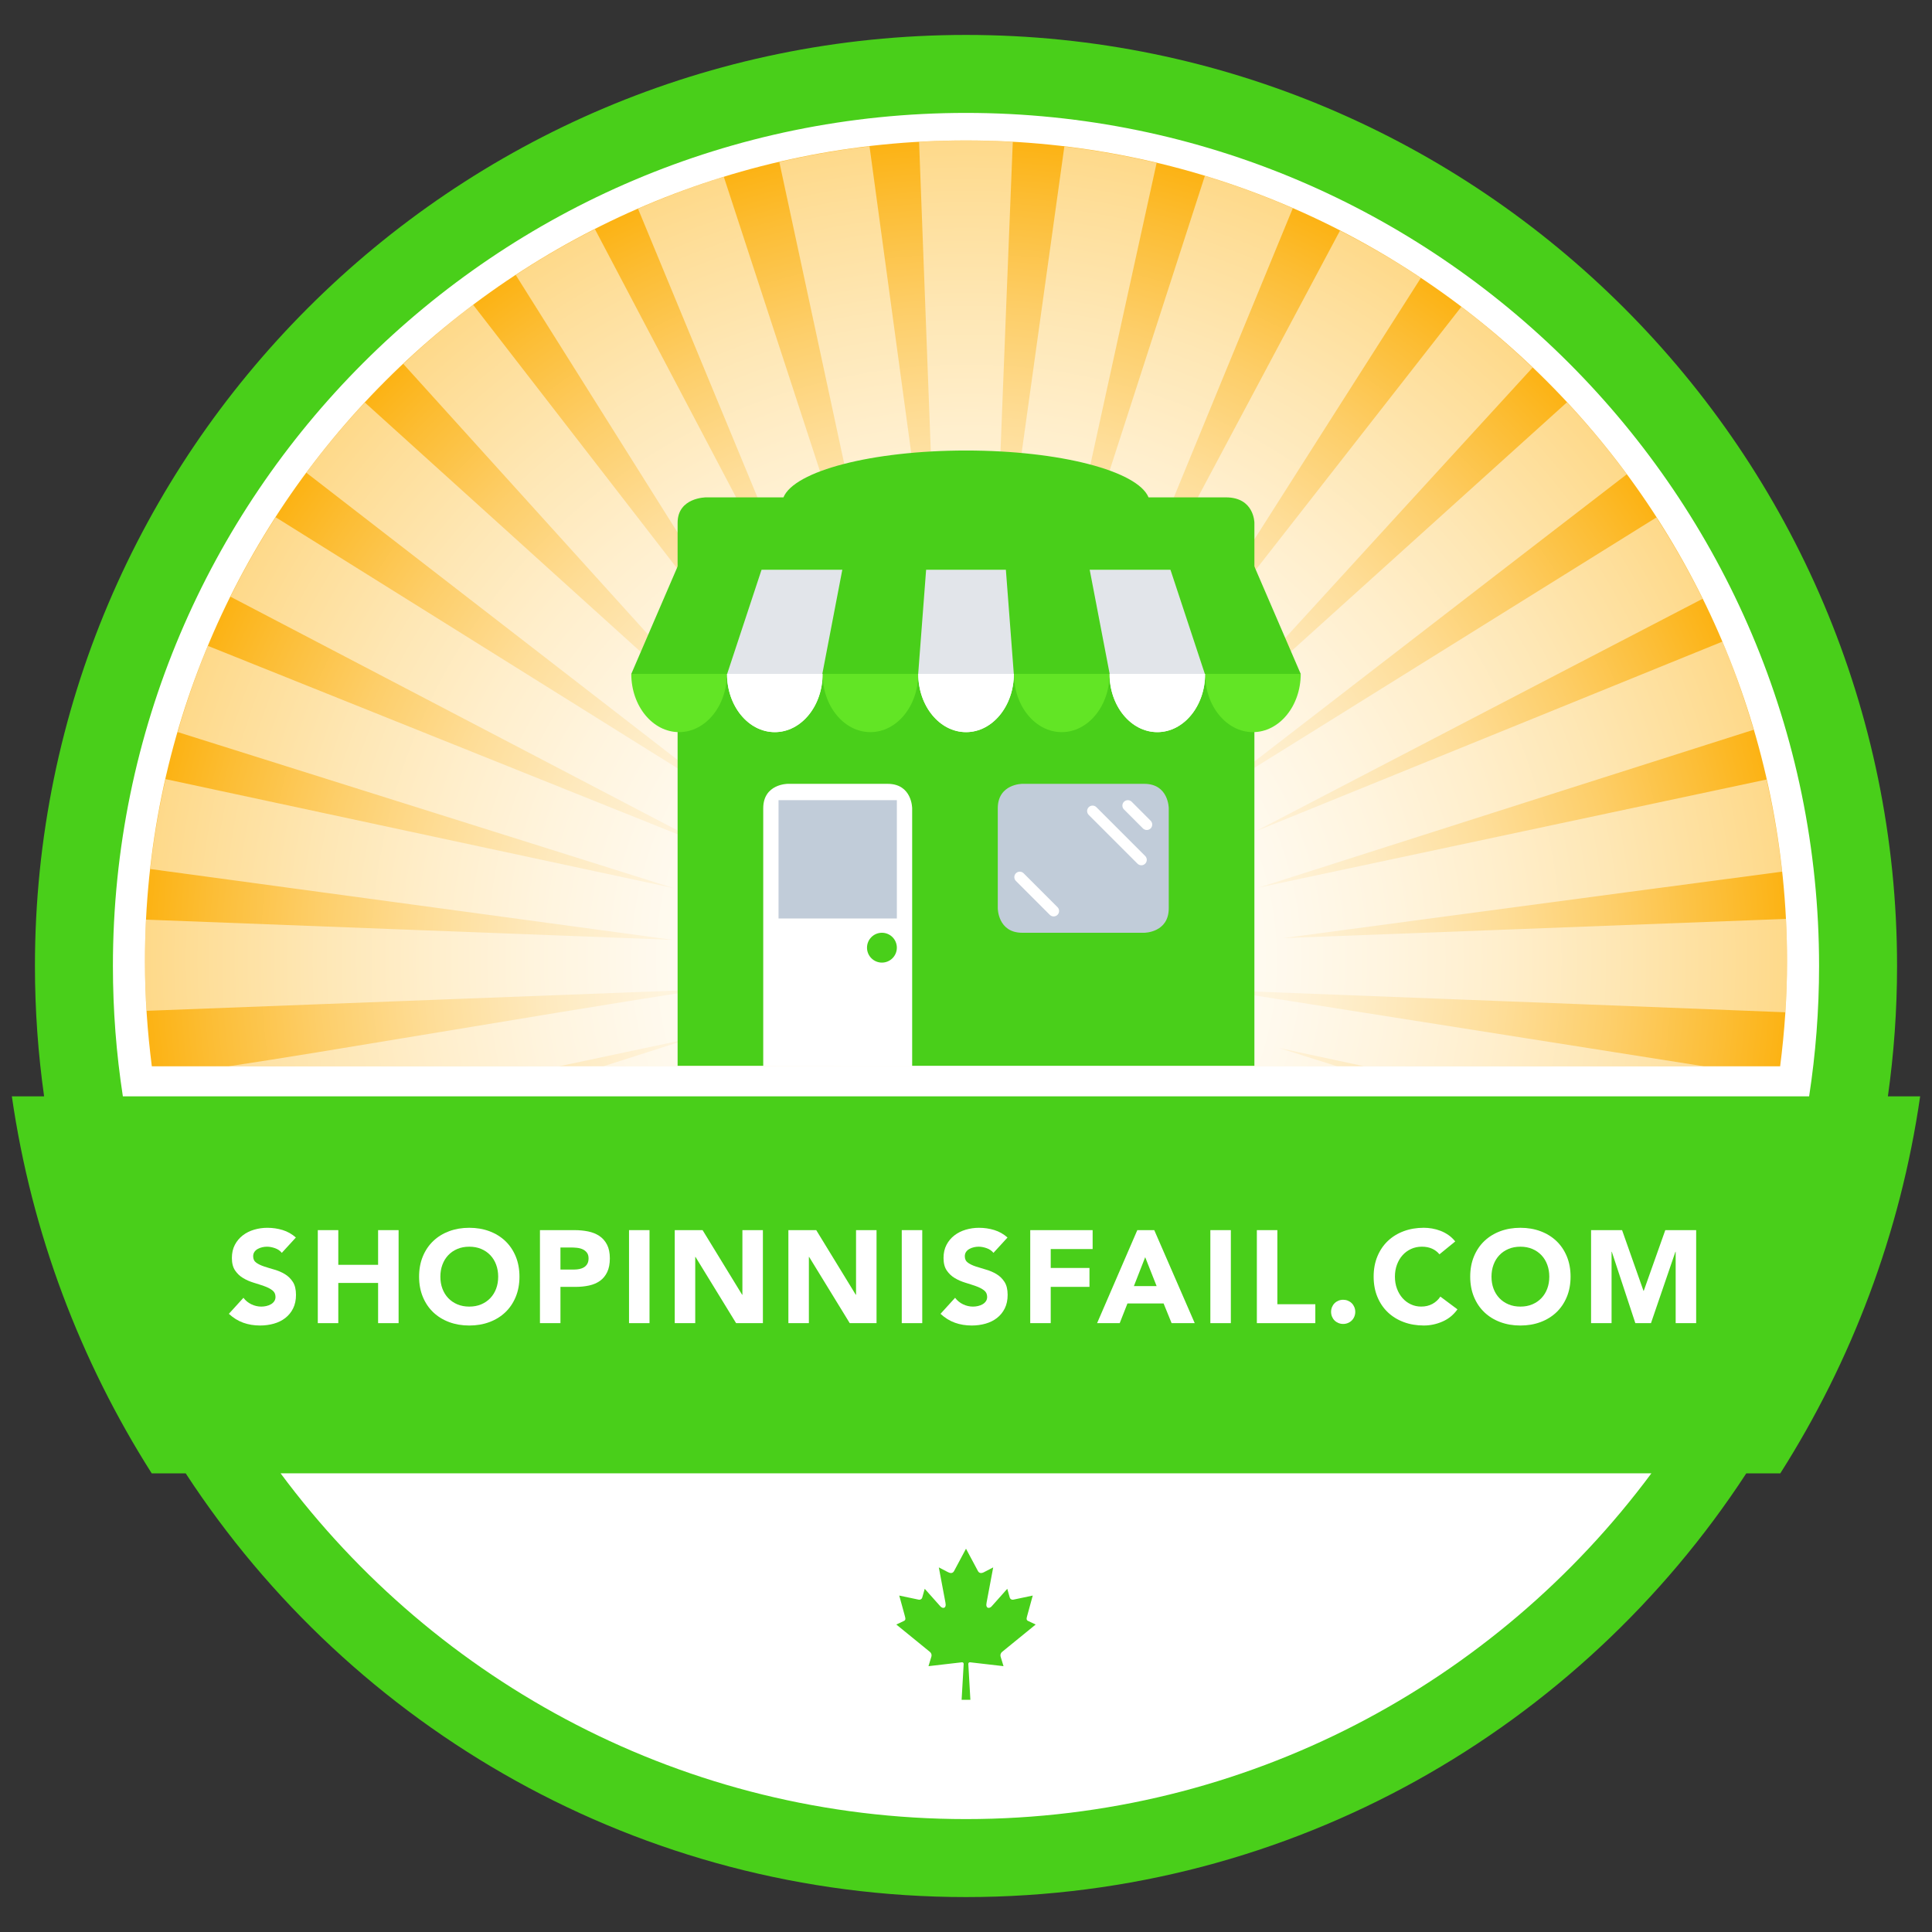 <?xml version="1.0" encoding="utf-8"?>
<!-- Generator: Adobe Illustrator 15.0.2, SVG Export Plug-In . SVG Version: 6.00 Build 0)  -->
<!DOCTYPE svg PUBLIC "-//W3C//DTD SVG 1.1//EN" "http://www.w3.org/Graphics/SVG/1.1/DTD/svg11.dtd">
<svg version="1.1" id="Layer_1" xmlns="http://www.w3.org/2000/svg" xmlns:xlink="http://www.w3.org/1999/xlink" x="0px" y="0px"
	 width="500px" height="500px" viewBox="0 0 500 500" enable-background="new 0 0 500 500" xml:space="preserve">
<rect x="0" y="0" width="500" height="500" fill="#333333" stroke="none"/>
<path fill="#FFFFFF" d="M250,480.867c127.507,0,230.866-103.362,230.866-230.867c0-127.506-103.359-230.869-230.866-230.869
	S19.132,122.494,19.132,250C19.132,377.505,122.493,480.867,250,480.867"/>
<g>
	<g>
		<g>
			<g>
				<g>
					<g>
						<defs>
							<path id="SVGID_1_" d="M37.51,248.829c0,9.2,0.648,18.243,1.782,27.135h421.409c1.136-8.892,1.786-17.935,1.786-27.135
								c0-117.352-95.14-212.484-212.487-212.484C132.644,36.345,37.51,131.478,37.51,248.829"/>
						</defs>
						<clipPath id="SVGID_2_">
							<use xlink:href="#SVGID_1_"  overflow="visible"/>
						</clipPath>
						
							<radialGradient id="SVGID_3_" cx="-160.012" cy="152.786" r="2.521" gradientTransform="matrix(84.24 0 0 84.24 13729.445 -12622.035)" gradientUnits="userSpaceOnUse">
							<stop  offset="0" style="stop-color:#FFFFFF"/>
							<stop  offset="0.126" style="stop-color:#FFFEFB"/>
							<stop  offset="0.257" style="stop-color:#FFFAEE"/>
							<stop  offset="0.389" style="stop-color:#FFF3DA"/>
							<stop  offset="0.523" style="stop-color:#FEE9BD"/>
							<stop  offset="0.659" style="stop-color:#FEDD97"/>
							<stop  offset="0.795" style="stop-color:#FDCE69"/>
							<stop  offset="0.929" style="stop-color:#FCBD34"/>
							<stop  offset="1" style="stop-color:#FCB315"/>
						</radialGradient>
						<rect x="37.51" y="36.345" clip-path="url(#SVGID_2_)" fill="url(#SVGID_3_)" width="424.979" height="239.619"/>
					</g>
				</g>
			</g>
		</g>
	</g>
</g>
<path opacity="0.5" fill="#FFFFFF" enable-background="new    " d="M441.006,275.964l-124.699-19.676
	c63.412,2.446,132.082,5.112,145.741,5.69c0.282-4.353,0.439-8.729,0.439-13.149c0-3.696-0.101-7.369-0.284-11.019l-130.162,4.976
	c75.628-10.107,118.92-15.873,129.022-17.183l0.135-0.018c-0.883-8.099-2.247-16.048-4.019-23.849l-131.42,27.972
	c57.31-18.301,115.89-36.997,127.812-40.76l0.271-0.087c-2.289-7.791-4.961-15.416-8.09-22.808l-120.812,49.092
	c55.11-28.699,104.679-54.497,115.229-59.942l0.463-0.237c-3.586-7.269-7.593-14.286-11.954-21.055l-114.991,71.616
	c62.561-48.3,98.391-75.94,106.765-82.354l0.562-0.431c-4.808-6.506-9.981-12.716-15.484-18.624l-98.109,88.563
	c38.479-42.113,80.12-87.67,88.688-96.977l0.523-0.573c-5.848-5.579-11.981-10.85-18.438-15.738L296.2,184.282
	c42.149-66.281,65.479-102.938,70.983-111.517l0.526-0.828c-6.71-4.474-13.704-8.544-20.922-12.246l-63.883,119.885
	C307.287,120.193,329.549,66,334.177,54.86l0.403-0.971c-7.38-3.208-14.971-6.015-22.76-8.38L270.736,172.6
	c12.717-58.131,25.632-117.109,28.359-129.357l0.234-1.079c-7.803-1.856-15.771-3.28-23.878-4.249L256.77,171.927
	c3.071-78.68,4.85-123.669,5.291-134.044l0.051-1.173c-4.012-0.226-8.047-0.366-12.109-0.366c-4.08,0-8.125,0.142-12.146,0.368
	l5.003,132.221c-8.901-65.457-16.179-118.941-17.68-129.968l-0.151-1.11c-7.923,0.928-15.705,2.298-23.338,4.072l30.074,139.869
	c-22.046-67.491-40.485-123.934-44.095-134.98l-0.349-1.064c-7.598,2.342-14.993,5.127-22.2,8.271l51.204,123.742
	c-24.318-46.208-45.216-85.909-55.688-105.8L153.968,59.3c-7.066,3.587-13.908,7.543-20.491,11.87l73.475,116.909
	c-42.057-54.354-76.881-99.35-83.923-108.45l-0.579-0.748c-6.322,4.753-12.339,9.88-18.083,15.293l94.102,104.052
	c-51.833-46.862-94.953-85.845-103.506-93.576l-0.539-0.487c-5.373,5.773-10.443,11.824-15.152,18.169l110.634,85.594
	C139.302,176.314,96.005,149.27,78.444,138.3l-7.104-4.437c-4.263,6.613-8.18,13.467-11.703,20.557l123.884,64.766
	c-55.777-22.378-103.463-41.505-122.445-49.119l-7.272-2.918c-3.016,7.238-5.608,14.692-7.823,22.309l128.283,40.369
	c-52.15-11.19-96.969-20.804-118.887-25.506l-12.538-2.691c-1.729,7.615-3.065,15.371-3.951,23.269l135.197,18.334
	c-66.053-2.541-121.021-4.649-134.932-5.183l-1.368-0.052c-0.179,3.588-0.273,7.198-0.273,10.831c0,4.295,0.153,8.55,0.419,12.772
	l143.457-5.484c-25.194,3.943-49.311,7.951-70.608,11.488c-20.243,3.358-38.262,6.355-51.64,8.354h85.528l34.074-7.229
	l-22.609,7.229h189.936l-15.083-4.747l22.098,4.747L441.006,275.964L441.006,275.964z"/>
<rect x="11.025" y="31.206" fill="none" width="477.947" height="256.101"/>
<path fill="#49CF1A" d="M496.934,283.727h-8.35c1.553-11.021,2.373-22.281,2.373-33.727C490.957,117.136,382.863,9.041,250,9.041
	C117.136,9.041,9.042,117.136,9.042,250c0,11.443,0.82,22.702,2.372,33.727H3.066c5.125,35.479,17.752,68.537,36.196,97.574h8.797
	C91.093,447.263,165.535,490.959,250,490.959c84.463,0,158.904-43.696,201.938-109.658h8.802
	C479.18,352.264,491.809,319.205,496.934,283.727z M29.222,250c0-121.738,99.042-220.779,220.778-220.779
	c121.736,0,220.775,99.041,220.775,220.779c0,11.465-0.886,22.729-2.573,33.727H31.796C30.103,272.729,29.222,261.465,29.222,250z
	 M250,470.777c-72.597,0-137.114-35.229-177.379-89.479h354.755C387.113,435.552,322.595,470.777,250,470.777z"/>
<path fill="#49CF1A" d="M265.949,417.766l1.324-4.836l-5.047,1.064c-0.494,0.076-0.824-0.238-0.898-0.537l-0.648-2.277l-3.992,4.484
	c-0.564,0.717-1.719,0.717-1.356-0.941l1.705-9.081l-2.288,1.188c-0.646,0.36-1.285,0.419-1.646-0.223l-3.042-5.688l-0.06-0.111
	l-0.061,0.111l-3.039,5.688c-0.359,0.642-1.002,0.583-1.645,0.223l-2.288-1.188l1.706,9.081c0.357,1.658-0.793,1.658-1.36,0.941
	l-3.995-4.484l-0.647,2.277c-0.074,0.299-0.402,0.613-0.896,0.537l-5.05-1.064l1.327,4.836c0.282,1.076,0.505,1.521-0.287,1.81
	l-1.8,0.849l8.691,7.081c0.345,0.271,0.52,0.751,0.396,1.188l-0.76,2.506c2.992-0.35,5.676-0.656,8.668-1.002
	c0.267-0.004,0.441,0.145,0.438,0.451l-0.533,9.252l1.074,0.008l0,0H250h0.062l0,0l1.072-0.008l-0.534-9.252
	c-0.002-0.311,0.174-0.455,0.438-0.451c2.995,0.346,5.678,0.652,8.671,1.002l-0.762-2.506c-0.122-0.438,0.052-0.916,0.396-1.188
	l8.693-7.081l-1.8-0.849C265.443,419.287,265.664,418.842,265.949,417.766"/>
<path fill="#FFFFFF" d="M234.667,275.829h1.4v-0.705v-0.833v-65.098c0,0,0-6.339-6.343-6.339h-25.863c0,0-6.339,0-6.339,6.339
	v64.931v1v0.705h1.27H200h32.875H234.667z"/>
<path fill="#49CF1A" d="M317.265,128.718h-20.021c-2.836-6.829-22.887-12.124-47.247-12.124c-24.356,0-44.408,5.295-47.243,12.124
	h-20.021c0,0-7.369,0-7.369,6.585v128.363v5.579v6.584h7.369h4.768h10.021v-0.705v-0.582v-65.349c0-6.339,6.339-6.339,6.339-6.339
	h25.863c6.343,0,6.343,6.339,6.343,6.339v64.933v0.998v0.705h76.432h4.767h7.37v-6.584v-5.579V135.303
	C324.636,135.303,324.636,128.718,317.265,128.718z"/>
<path fill="#C1CCD9" d="M264.564,202.854c0,0-6.34,0-6.34,6.339v25.867c0,0,0,6.339,6.34,6.339h31.564c0,0,6.344,0,6.344-6.339
	v-25.867c0,0,0-6.339-6.344-6.339H264.564z"/>
<path fill="#49CF1A" d="M228.243,249.12c2.131,0,3.861-1.728,3.861-3.862c0-2.131-1.73-3.861-3.861-3.861
	c-2.132,0-3.862,1.73-3.862,3.861C224.38,247.393,226.111,249.12,228.243,249.12"/>
<rect x="201.484" y="207.082" fill="#C1CCD9" width="30.62" height="30.62"/>
<path fill="#FFFFFF" d="M272.684,237.172c-0.355,0-0.722-0.137-0.998-0.411l-8.767-8.77c-0.553-0.549-0.553-1.441,0-1.992
	c0.552-0.549,1.438-0.549,1.988,0l8.771,8.77c0.551,0.549,0.551,1.441,0,1.992C273.402,237.035,273.042,237.172,272.684,237.172"/>
<path fill="#FFFFFF" d="M295.378,223.933c-0.362,0-0.721-0.138-0.994-0.411l-12.629-12.628c-0.549-0.551-0.549-1.44,0-1.992
	c0.552-0.551,1.445-0.551,1.994,0l12.625,12.628c0.549,0.551,0.549,1.438,0,1.992C296.1,223.795,295.741,223.933,295.378,223.933"/>
<path fill="#FFFFFF" d="M296.79,214.805c-0.363,0-0.722-0.14-0.998-0.411l-4.905-4.908c-0.552-0.552-0.552-1.443,0-1.992
	c0.553-0.552,1.442-0.552,1.991,0l4.906,4.908c0.549,0.549,0.549,1.438,0,1.992C297.507,214.665,297.148,214.805,296.79,214.805"/>
<path fill="#FFFFFF" d="M324.663,147.513H175.389v26.886h12.758c0.001,8.325,5.539,15.075,12.369,15.075
	c6.833,0.001,12.371-6.75,12.372-15.075h24.756c0.001,8.325,5.54,15.075,12.373,15.075c6.833,0.001,12.368-6.75,12.369-15.075
	h24.761c0.002,8.325,5.539,15.075,12.369,15.075s12.367-6.75,12.368-15.075h12.779V147.513L324.663,147.513z"/>
<rect x="175.389" y="147.513" fill="#E2E5EA" width="149.274" height="26.886"/>
<path fill="#62E525" d="M336.626,174.396h-24.74c0,8.326,5.539,15.078,12.369,15.078
	C331.089,189.475,336.626,182.723,336.626,174.396"/>
<path fill="#62E525" d="M287.146,174.396h-24.742c0,8.326,5.539,15.078,12.369,15.078
	C281.605,189.475,287.146,182.723,287.146,174.396"/>
<path fill="#62E525" d="M237.629,174.396h-24.741c0,8.326,5.538,15.078,12.37,15.078
	C232.092,189.475,237.629,182.723,237.629,174.396"/>
<path fill="#62E525" d="M188.113,174.396h-24.739c0,8.326,5.537,15.078,12.37,15.078
	C182.578,189.475,188.113,182.723,188.113,174.396"/>
<path fill="#FFFFFF" d="M311.884,174.396h-24.737c0,8.326,5.537,15.078,12.369,15.078
	C306.347,189.474,311.884,182.723,311.884,174.396"/>
<path fill="#FFFFFF" d="M262.386,174.396h-24.742c0,8.326,5.539,15.078,12.373,15.078
	C256.85,189.475,262.386,182.723,262.386,174.396"/>
<path fill="#FFFFFF" d="M212.888,174.396h-24.741c0,8.326,5.538,15.078,12.369,15.078
	C207.35,189.475,212.888,182.723,212.888,174.396"/>
<polygon fill="#49CF1A" points="336.616,174.396 336.616,174.393 324.595,146.513 302.604,146.513 311.81,174.396 "/>
<polygon fill="#49CF1A" points="260.249,146.513 262.372,174.396 287.18,174.396 281.833,146.513 "/>
<polygon fill="#49CF1A" points="163.382,174.396 175.405,146.513 197.397,146.513 188.191,174.396 "/>
<polygon fill="#49CF1A" points="239.75,146.513 237.627,174.396 212.82,174.396 218.167,146.513 "/>
<g>
	<path fill="#FFFFFF" d="M72.931,324.24c-0.431-0.545-1.015-0.945-1.751-1.207c-0.737-0.26-1.434-0.391-2.091-0.391
		c-0.386,0-0.782,0.045-1.19,0.135c-0.408,0.092-0.793,0.232-1.156,0.427c-0.363,0.192-0.658,0.446-0.884,0.765
		c-0.226,0.319-0.34,0.703-0.34,1.156c0,0.727,0.272,1.279,0.816,1.666c0.544,0.386,1.229,0.714,2.057,0.984
		c0.827,0.271,1.717,0.545,2.669,0.815s1.841,0.657,2.669,1.156c0.827,0.498,1.513,1.167,2.057,2.006s0.816,1.961,0.816,3.366
		c0,1.337-0.25,2.505-0.748,3.502c-0.499,0.997-1.173,1.822-2.023,2.48s-1.836,1.146-2.958,1.461
		c-1.122,0.317-2.307,0.479-3.553,0.479c-1.564,0-3.015-0.236-4.352-0.714c-1.338-0.478-2.584-1.247-3.74-2.312l3.774-4.146
		c0.544,0.727,1.229,1.285,2.057,1.684c0.827,0.396,1.683,0.594,2.567,0.594c0.43,0,0.867-0.051,1.309-0.15
		c0.442-0.104,0.838-0.257,1.19-0.46c0.351-0.203,0.634-0.465,0.85-0.781c0.215-0.315,0.323-0.69,0.323-1.122
		c0-0.726-0.278-1.298-0.833-1.717c-0.556-0.42-1.252-0.775-2.091-1.07s-1.746-0.59-2.72-0.885c-0.974-0.295-1.881-0.689-2.72-1.189
		c-0.839-0.498-1.536-1.156-2.091-1.973c-0.556-0.814-0.833-1.894-0.833-3.229c0-1.293,0.255-2.426,0.765-3.399
		c0.51-0.976,1.19-1.791,2.04-2.448c0.85-0.656,1.83-1.149,2.941-1.479c1.11-0.328,2.255-0.492,3.434-0.492
		c1.36,0,2.674,0.191,3.944,0.577s2.414,1.032,3.434,1.938L72.931,324.24z"/>
	<path fill="#FFFFFF" d="M82.247,318.357h5.304v8.978h10.302v-8.978h5.304v24.072h-5.304v-10.404H87.551v10.404h-5.304V318.357z"/>
	<path fill="#FFFFFF" d="M108.46,330.395c0-1.926,0.323-3.672,0.969-5.234s1.547-2.896,2.703-3.994
		c1.156-1.102,2.527-1.941,4.114-2.533c1.586-0.589,3.32-0.884,5.202-0.884c1.881,0,3.615,0.295,5.202,0.884
		c1.586,0.592,2.958,1.436,4.114,2.533c1.156,1.102,2.057,2.432,2.703,3.994s0.969,3.312,0.969,5.234
		c0,1.929-0.323,3.672-0.969,5.236c-0.646,1.562-1.547,2.896-2.703,3.995c-1.156,1.101-2.528,1.942-4.114,2.532
		c-1.587,0.59-3.321,0.885-5.202,0.885c-1.882,0-3.616-0.295-5.202-0.885c-1.587-0.59-2.958-1.434-4.114-2.532
		c-1.156-1.101-2.057-2.433-2.703-3.995C108.783,334.066,108.46,332.32,108.46,330.395z M113.968,330.395
		c0,1.135,0.175,2.172,0.527,3.111c0.351,0.939,0.855,1.758,1.513,2.448c0.657,0.69,1.445,1.229,2.363,1.614
		c0.918,0.386,1.943,0.578,3.077,0.578c1.133,0,2.159-0.192,3.077-0.578c0.918-0.385,1.705-0.924,2.363-1.614
		c0.657-0.69,1.161-1.509,1.513-2.448c0.351-0.939,0.527-1.979,0.527-3.111c0-1.108-0.176-2.142-0.527-3.094
		c-0.352-0.951-0.856-1.773-1.513-2.465c-0.658-0.691-1.445-1.229-2.363-1.615c-0.918-0.385-1.944-0.578-3.077-0.578
		c-1.134,0-2.159,0.193-3.077,0.578c-0.918,0.387-1.706,0.924-2.363,1.615c-0.658,0.691-1.162,1.514-1.513,2.465
		C114.144,328.253,113.968,329.284,113.968,330.395z"/>
	<path fill="#FFFFFF" d="M139.74,318.357h8.942c1.246,0,2.425,0.115,3.536,0.341c1.11,0.228,2.08,0.618,2.907,1.174
		s1.484,1.304,1.972,2.243c0.487,0.941,0.731,2.125,0.731,3.554c0,1.405-0.227,2.584-0.68,3.536
		c-0.454,0.951-1.077,1.711-1.87,2.277c-0.793,0.565-1.734,0.97-2.822,1.207c-1.088,0.238-2.267,0.355-3.536,0.355h-3.876v9.385
		h-5.304V318.357z M145.044,328.559h3.536c0.476,0,0.935-0.045,1.377-0.136s0.838-0.243,1.19-0.459
		c0.351-0.216,0.634-0.51,0.85-0.884c0.215-0.374,0.323-0.846,0.323-1.411c0-0.612-0.142-1.104-0.425-1.479
		c-0.284-0.373-0.646-0.662-1.088-0.867c-0.442-0.201-0.935-0.334-1.479-0.391s-1.066-0.084-1.564-0.084h-2.72V328.559z"/>
	<path fill="#FFFFFF" d="M162.791,318.357h5.304v24.072h-5.304V318.357z"/>
	<path fill="#FFFFFF" d="M174.623,318.357h7.208l10.234,16.729h0.068v-16.729h5.304v24.072h-6.936l-10.506-17.137h-0.068v17.137
		h-5.304V318.357L174.623,318.357z"/>
	<path fill="#FFFFFF" d="M204.033,318.357h7.208l10.234,16.729h0.068v-16.729h5.304v24.072h-6.936l-10.506-17.137h-0.068v17.137
		h-5.304V318.357L204.033,318.357z"/>
	<path fill="#FFFFFF" d="M233.374,318.357h5.304v24.072h-5.304V318.357z"/>
	<path fill="#FFFFFF" d="M257.105,324.24c-0.434-0.545-1.018-0.945-1.752-1.207c-0.736-0.26-1.436-0.391-2.09-0.391
		c-0.389,0-0.783,0.045-1.189,0.135c-0.408,0.092-0.795,0.232-1.156,0.427c-0.363,0.192-0.658,0.446-0.885,0.765
		c-0.227,0.318-0.34,0.703-0.34,1.156c0,0.727,0.272,1.279,0.816,1.666c0.544,0.386,1.229,0.714,2.058,0.984
		c0.826,0.271,1.718,0.545,2.668,0.815c0.953,0.271,1.843,0.657,2.671,1.156c0.827,0.498,1.514,1.167,2.057,2.006
		c0.545,0.839,0.815,1.961,0.815,3.366c0,1.337-0.25,2.505-0.747,3.502c-0.498,0.997-1.175,1.822-2.023,2.48
		c-0.85,0.658-1.836,1.146-2.957,1.461c-1.122,0.317-2.307,0.479-3.553,0.479c-1.565,0-3.016-0.236-4.353-0.714
		c-1.338-0.478-2.584-1.247-3.74-2.312l3.774-4.146c0.544,0.727,1.229,1.285,2.057,1.684c0.827,0.396,1.684,0.594,2.566,0.594
		c0.434,0,0.867-0.051,1.311-0.15c0.443-0.104,0.84-0.257,1.189-0.46c0.354-0.203,0.637-0.465,0.852-0.781
		c0.215-0.315,0.322-0.69,0.322-1.122c0-0.726-0.277-1.298-0.832-1.717c-0.559-0.42-1.254-0.775-2.094-1.07
		c-0.838-0.295-1.744-0.59-2.72-0.885c-0.975-0.295-1.881-0.689-2.72-1.189c-0.839-0.498-1.536-1.156-2.091-1.973
		c-0.556-0.814-0.833-1.894-0.833-3.229c0-1.293,0.255-2.426,0.765-3.399c0.51-0.976,1.19-1.791,2.04-2.448
		c0.85-0.656,1.83-1.149,2.941-1.479c1.11-0.328,2.252-0.492,3.434-0.492c1.357,0,2.674,0.191,3.941,0.577
		c1.271,0.386,2.414,1.032,3.438,1.938L257.105,324.24z"/>
	<path fill="#FFFFFF" d="M266.625,318.357h16.148v4.896h-10.847v4.896h10.03v4.896h-10.03v9.385h-5.304L266.625,318.357
		L266.625,318.357z"/>
	<path fill="#FFFFFF" d="M294.334,318.357h4.387l10.473,24.072h-5.983l-2.074-5.101h-9.35l-2.007,5.101h-5.85L294.334,318.357z
		 M296.374,325.361l-2.924,7.479h5.882L296.374,325.361z"/>
	<path fill="#FFFFFF" d="M313.238,318.357h5.304v24.072h-5.304V318.357z"/>
	<path fill="#FFFFFF" d="M325.274,318.357h5.304v19.177h9.826v4.896h-15.13V318.357L325.274,318.357z"/>
	<path fill="#FFFFFF" d="M344.483,339.507c0-0.431,0.079-0.839,0.235-1.225c0.159-0.386,0.38-0.72,0.663-1.003
		s0.617-0.504,1.003-0.663c0.386-0.158,0.794-0.237,1.227-0.237c0.43,0,0.838,0.079,1.224,0.237c0.386,0.159,0.72,0.38,1.003,0.663
		s0.504,0.617,0.663,1.003c0.158,0.386,0.238,0.794,0.238,1.225s-0.08,0.839-0.238,1.224c-0.159,0.388-0.38,0.722-0.663,1.004
		c-0.283,0.283-0.617,0.504-1.003,0.662s-0.794,0.238-1.224,0.238c-0.433,0-0.839-0.08-1.227-0.238
		c-0.386-0.158-0.72-0.379-1.003-0.662c-0.283-0.282-0.504-0.616-0.663-1.004C344.562,340.346,344.483,339.938,344.483,339.507z"/>
	<path fill="#FFFFFF" d="M372.533,324.614c-0.522-0.634-1.162-1.122-1.922-1.462c-0.761-0.34-1.64-0.51-2.637-0.51
		c-0.996,0-1.921,0.191-2.771,0.578c-0.853,0.385-1.587,0.924-2.21,1.613c-0.624,0.689-1.111,1.514-1.462,2.465
		c-0.354,0.952-0.527,1.983-0.527,3.096c0,1.133,0.175,2.17,0.527,3.109c0.351,0.939,0.833,1.757,1.442,2.448
		c0.612,0.69,1.332,1.229,2.159,1.612c0.827,0.388,1.717,0.578,2.669,0.578c1.088,0,2.054-0.227,2.892-0.68
		c0.839-0.453,1.528-1.088,2.072-1.904l4.421,3.299c-1.021,1.43-2.312,2.481-3.876,3.162c-1.563,0.682-3.175,1.021-4.827,1.021
		c-1.883,0-3.615-0.295-5.201-0.885c-1.587-0.59-2.958-1.434-4.114-2.532s-2.057-2.433-2.703-3.995
		c-0.646-1.562-0.969-3.311-0.969-5.234c0-1.928,0.322-3.672,0.969-5.236c0.646-1.562,1.547-2.895,2.703-3.994
		s2.527-1.943,4.114-2.533c1.586-0.589,3.319-0.884,5.201-0.884c0.681,0,1.389,0.062,2.125,0.187
		c0.734,0.125,1.463,0.323,2.177,0.597c0.714,0.271,1.397,0.635,2.057,1.088c0.657,0.454,1.246,1.01,1.77,1.666L372.533,324.614z"/>
	<path fill="#FFFFFF" d="M380.489,330.395c0-1.926,0.32-3.672,0.969-5.234c0.646-1.562,1.547-2.896,2.703-3.994
		s2.527-1.941,4.114-2.533c1.586-0.589,3.318-0.884,5.199-0.884c1.884,0,3.615,0.295,5.202,0.884
		c1.587,0.592,2.958,1.436,4.114,2.533s2.057,2.432,2.703,3.994c0.646,1.562,0.969,3.312,0.969,5.234
		c0,1.929-0.323,3.672-0.969,5.236c-0.646,1.562-1.547,2.896-2.703,3.995s-2.527,1.942-4.114,2.532s-3.318,0.885-5.202,0.885
		c-1.881,0-3.613-0.295-5.199-0.885c-1.587-0.59-2.958-1.434-4.114-2.532s-2.059-2.433-2.703-3.995
		C380.812,334.066,380.489,332.32,380.489,330.395z M385.997,330.395c0,1.135,0.175,2.172,0.527,3.111
		c0.351,0.939,0.854,1.758,1.513,2.448c0.657,0.69,1.445,1.229,2.363,1.614c0.918,0.386,1.941,0.578,3.074,0.578
		c1.136,0,2.159-0.192,3.077-0.578c0.918-0.385,1.706-0.924,2.363-1.614s1.161-1.509,1.513-2.448
		c0.354-0.939,0.527-1.979,0.527-3.111c0-1.108-0.176-2.142-0.527-3.094c-0.351-0.951-0.854-1.773-1.513-2.465
		s-1.445-1.229-2.363-1.615c-0.918-0.385-1.941-0.578-3.077-0.578c-1.133,0-2.156,0.193-3.074,0.578
		c-0.918,0.387-1.706,0.924-2.363,1.615c-0.658,0.691-1.162,1.514-1.513,2.465C386.172,328.253,385.997,329.284,385.997,330.395z"/>
	<path fill="#FFFFFF" d="M411.769,318.357h8.023l5.542,15.709h0.068l5.574-15.709h7.99v24.072h-5.305v-18.463h-0.067l-6.322,18.463
		h-4.048l-6.086-18.463h-0.066v18.463h-5.306L411.769,318.357L411.769,318.357z"/>
</g>
</svg>
